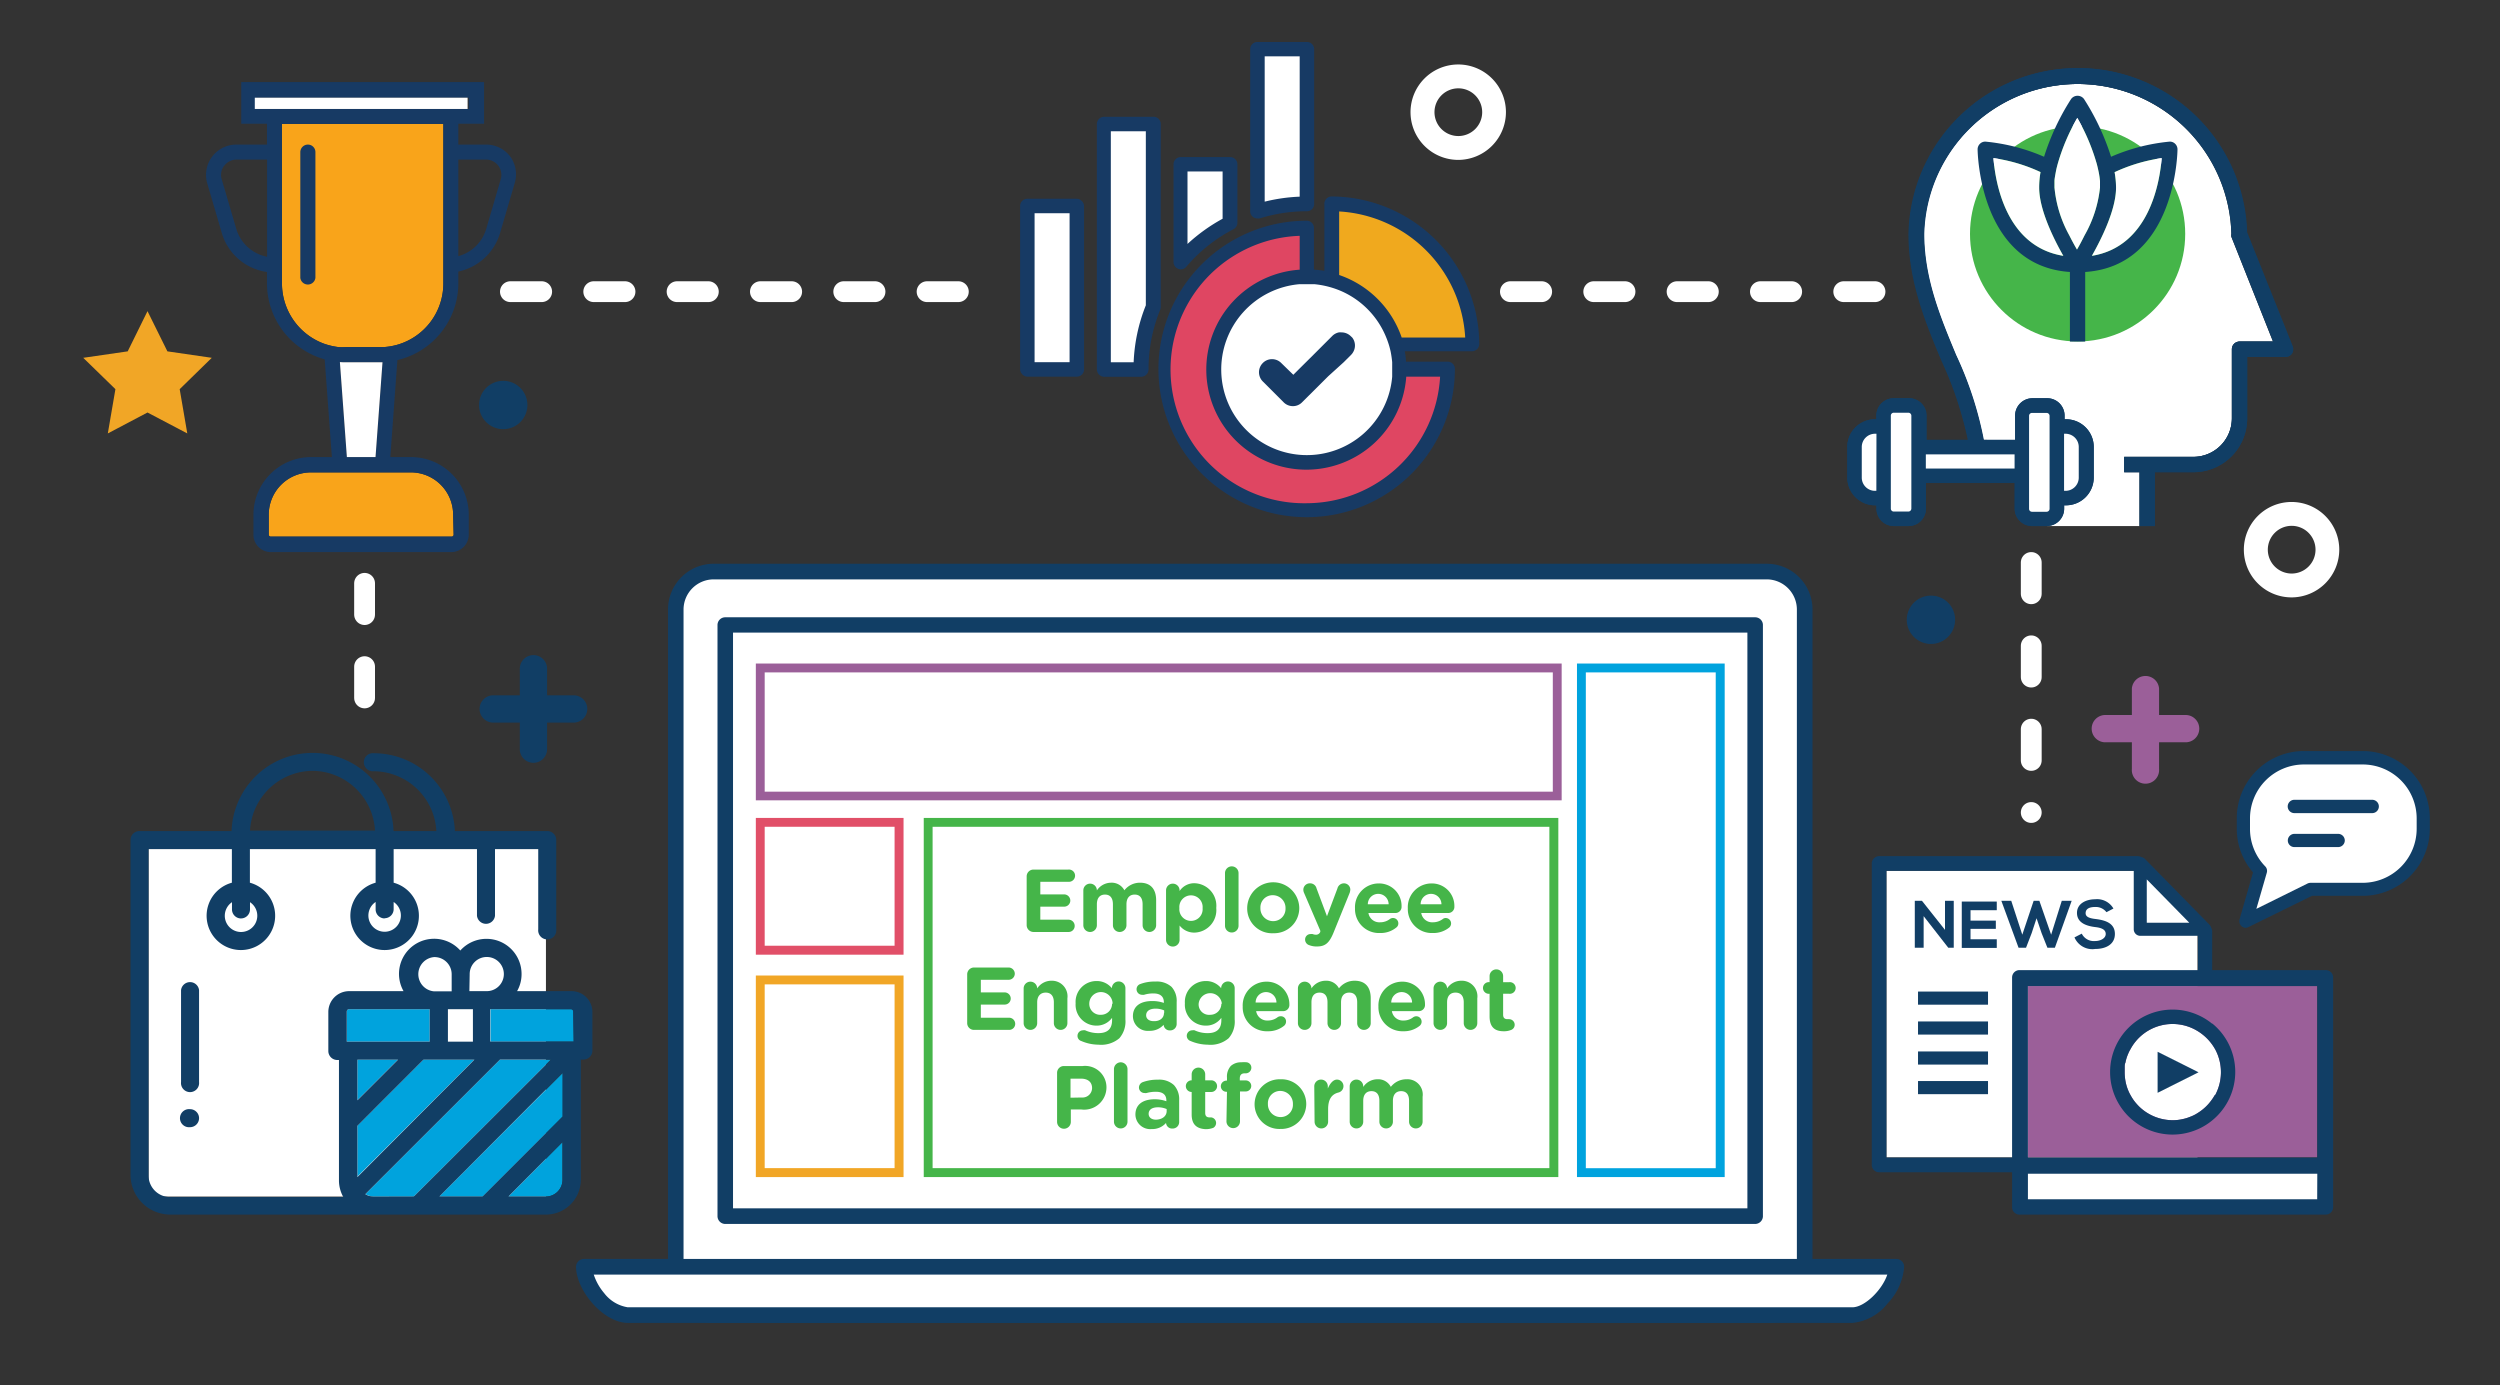<svg id="Layer_1" data-name="Layer 1" xmlns="http://www.w3.org/2000/svg" viewBox="0 0 240 133"><rect x="0" y="0" width="240" height="133" fill="#333333" stroke="none"/><defs><style>.cls-1{fill:#f1a626;}.cls-2{fill:#fff;}.cls-3{fill:#113e65;}.cls-4{fill:#45b549;}.cls-5{fill:#9b5f99;}.cls-6{fill:#00a3de;}.cls-7{fill:#e14f68;}.cls-8{fill:#00a3dd;}.cls-9{fill:#173a64;}.cls-10{fill:#df4662;}.cls-11{fill:#f0a91e;}.cls-12,.cls-14{fill:none;}.cls-13{fill:#f9a41a;}.cls-14{stroke:#fff;stroke-linecap:round;stroke-linejoin:round;stroke-width:2px;stroke-dasharray:3 5;}</style></defs><polygon class="cls-1" points="14.16 29.87 16.07 33.73 20.33 34.35 17.25 37.36 17.98 41.61 14.16 39.6 10.35 41.61 11.08 37.36 7.99 34.35 12.26 33.73 14.16 29.87"/><path class="cls-2" d="M140,15.35a4.58,4.58,0,1,1,4.57-4.58A4.59,4.59,0,0,1,140,15.35m0-6.87a2.29,2.29,0,1,0,2.29,2.29A2.29,2.29,0,0,0,140,8.48"/><path class="cls-2" d="M220,57.35a4.58,4.58,0,1,1,4.57-4.58A4.59,4.59,0,0,1,220,57.35m0-6.87a2.29,2.29,0,1,0,2.29,2.29A2.29,2.29,0,0,0,220,50.48"/><path class="cls-3" d="M50.63,38.87a2.32,2.32,0,1,1-2.32-2.31,2.32,2.32,0,0,1,2.32,2.31"/><path class="cls-3" d="M187.69,59.49a2.32,2.32,0,1,1-2.31-2.31,2.31,2.31,0,0,1,2.31,2.31"/><rect class="cls-2" x="64.88" y="54.87" width="108.37" height="71.38" rx="2.53"/><path class="cls-3" d="M169.61,127H68.51a4.39,4.39,0,0,1-4.38-4.38V58.51a4.39,4.39,0,0,1,4.38-4.39h101.1A4.39,4.39,0,0,1,174,58.51v64.11A4.39,4.39,0,0,1,169.61,127ZM68.51,55.62a2.9,2.9,0,0,0-2.89,2.89v64.11a2.89,2.89,0,0,0,2.89,2.88h101.1a2.89,2.89,0,0,0,2.89-2.88V58.51a2.9,2.9,0,0,0-2.89-2.89Z"/><rect class="cls-2" x="69.63" y="59.98" width="98.87" height="56.77"/><path class="cls-3" d="M168.5,117.5H69.63a.75.75,0,0,1-.75-.75V60a.74.74,0,0,1,.75-.74H168.5a.74.74,0,0,1,.74.74v56.77A.75.75,0,0,1,168.5,117.5ZM70.37,116h97.38V60.73H70.37Z"/><path class="cls-2" d="M182.06,121.61c0,1.89-2.35,4.64-4.24,4.64H60.3c-1.89,0-4.24-2.75-4.24-4.64Z"/><path class="cls-3" d="M177.82,127H60.3c-2.41,0-5-3.16-5-5.39a.76.76,0,0,1,.75-.75h126a.75.75,0,0,1,.75.75,5.75,5.75,0,0,1-1.6,3.53A4.88,4.88,0,0,1,177.82,127ZM57,122.36A5.31,5.31,0,0,0,58,124.14a3.54,3.54,0,0,0,2.27,1.36H177.82c1.2,0,2.88-1.68,3.36-3.14Z"/><path class="cls-4" d="M149.6,113H88.68V78.52H149.6Zm-60.07-.86h59.21V79.37H89.53Z"/><path class="cls-5" d="M149.92,76.83H72.56V63.7h77.36ZM73.41,76h75.66V64.55H73.41Z"/><path class="cls-6" d="M165.57,113H151.39V63.7h14.18Zm-13.33-.85h12.47V64.55H152.24Z"/><path class="cls-7" d="M86.74,91.65H72.56V78.52H86.74Zm-13.33-.86H85.88V79.37H73.41Z"/><path class="cls-1" d="M86.74,113H72.56V93.65H86.74Zm-13.33-.86H85.88V94.5H73.41Z"/><path class="cls-4" d="M98.56,88.81V84.14a.65.65,0,0,1,.66-.66h3.32a.59.59,0,1,1,0,1.17H99.87v1.21h2.29a.6.6,0,0,1,.59.59.59.59,0,0,1-.59.59H99.87v1.25h2.71a.59.59,0,0,1,.59.59.58.58,0,0,1-.59.59H99.22A.66.66,0,0,1,98.56,88.81Z"/><path class="cls-4" d="M104,85.48a.65.65,0,0,1,1.3,0v0a1.65,1.65,0,0,1,1.35-.74,1.37,1.37,0,0,1,1.29.73,1.89,1.89,0,0,1,1.5-.73c1,0,1.55.59,1.55,1.69v2.39a.65.65,0,0,1-1.3,0v-2c0-.62-.27-.94-.76-.94s-.79.32-.79.94v2a.65.65,0,0,1-1.3,0v-2c0-.62-.27-.94-.76-.94s-.78.32-.78.94v2a.65.65,0,0,1-1.3,0Z"/><path class="cls-4" d="M111.94,85.48a.65.65,0,0,1,1.3,0v.06a1.68,1.68,0,0,1,1.43-.75,2.16,2.16,0,0,1,2.09,2.37v0a2.16,2.16,0,0,1-2.09,2.37,1.78,1.78,0,0,1-1.43-.68v1.37a.65.65,0,0,1-1.3,0Zm3.51,1.7v0a1.12,1.12,0,1,0-2.23,0v0a1.12,1.12,0,1,0,2.23,0Z"/><path class="cls-4" d="M117.6,83.82a.65.65,0,1,1,1.3,0v5.05a.65.65,0,0,1-1.3,0Z"/><path class="cls-4" d="M119.73,87.2v0a2.48,2.48,0,0,1,5,0v0a2.41,2.41,0,0,1-2.49,2.39A2.38,2.38,0,0,1,119.73,87.2Zm3.68,0v0a1.22,1.22,0,0,0-1.21-1.26A1.17,1.17,0,0,0,121,87.16v0a1.22,1.22,0,0,0,1.21,1.27A1.18,1.18,0,0,0,123.41,87.2Z"/><path class="cls-4" d="M125.7,90.74a.56.56,0,0,1-.41-.54.52.52,0,0,1,.51-.53,1.06,1.06,0,0,1,.22,0,.74.74,0,0,0,.27.06.43.43,0,0,0,.46-.28l0-.1-1.56-3.63a.78.78,0,0,1-.07-.3.62.62,0,0,1,.64-.62.63.63,0,0,1,.63.49l1,2.67,1-2.66a.65.65,0,0,1,.62-.5.61.61,0,0,1,.62.6,1.22,1.22,0,0,1-.06.31L128,89.58c-.39.93-.77,1.28-1.55,1.28A1.88,1.88,0,0,1,125.7,90.74Z"/><path class="cls-4" d="M132.47,89.57a2.3,2.3,0,0,1-2.39-2.37v0a2.28,2.28,0,0,1,2.27-2.39,2.16,2.16,0,0,1,2.2,2.21.59.59,0,0,1-.61.63h-2.57a1.06,1.06,0,0,0,1.12.89,1.51,1.51,0,0,0,.92-.3.5.5,0,0,1,.32-.11.51.51,0,0,1,.51.52.48.48,0,0,1-.18.38A2.38,2.38,0,0,1,132.47,89.57Zm.84-2.76a1,1,0,0,0-1-1,1,1,0,0,0-1,1Z"/><path class="cls-4" d="M137.54,89.57a2.3,2.3,0,0,1-2.39-2.37v0a2.28,2.28,0,0,1,2.27-2.39,2.16,2.16,0,0,1,2.2,2.21.59.59,0,0,1-.6.63h-2.58a1.06,1.06,0,0,0,1.12.89,1.57,1.57,0,0,0,.93-.3.45.45,0,0,1,.31-.11.52.52,0,0,1,.34.9A2.42,2.42,0,0,1,137.54,89.57Zm.84-2.76a1,1,0,0,0-1-1,1,1,0,0,0-1,1Z"/><path class="cls-4" d="M92.85,98.21V93.54a.66.66,0,0,1,.66-.66h3.32a.6.6,0,0,1,.59.59.59.59,0,0,1-.59.59H94.16v1.21h2.28a.59.59,0,0,1,.59.59.58.58,0,0,1-.59.58H94.16V97.7h2.71a.59.59,0,0,1,.59.59.58.58,0,0,1-.59.58H93.51A.65.65,0,0,1,92.85,98.21Z"/><path class="cls-4" d="M98.27,94.89a.65.65,0,0,1,1.3,0v0a1.63,1.63,0,0,1,1.35-.74,1.5,1.5,0,0,1,1.55,1.7v2.37a.65.65,0,1,1-1.3,0v-2c0-.61-.29-.93-.78-.93s-.82.32-.82.93v2a.65.65,0,0,1-1.3,0Z"/><path class="cls-4" d="M103.81,99.94a.51.51,0,0,1-.37-.5.53.53,0,0,1,.53-.53.46.46,0,0,1,.21,0,3,3,0,0,0,1.27.27c.89,0,1.31-.42,1.31-1.25v-.22a1.82,1.82,0,0,1-1.5.75,2,2,0,0,1-2-2.14v0a2,2,0,0,1,2-2.14,1.84,1.84,0,0,1,1.48.69h0a.65.65,0,0,1,1.3,0v3a2.46,2.46,0,0,1-.58,1.8,2.69,2.69,0,0,1-2,.62A4.25,4.25,0,0,1,103.81,99.94Zm3-3.58v0a1.12,1.12,0,0,0-2.24,0v0a1.05,1.05,0,0,0,1.12,1.06A1.06,1.06,0,0,0,106.76,96.36Z"/><path class="cls-4" d="M108.76,97.56v0c0-1,.76-1.46,1.85-1.46a3.33,3.33,0,0,1,1.12.18v-.07c0-.54-.34-.84-1-.84a2.9,2.9,0,0,0-.9.13.62.62,0,0,1-.18,0,.53.53,0,0,1-.54-.53.52.52,0,0,1,.35-.5,3.84,3.84,0,0,1,1.46-.24,2.11,2.11,0,0,1,1.55.51,2,2,0,0,1,.49,1.46V98.3a.62.62,0,0,1-.63.62.58.58,0,0,1-.62-.54h0a1.78,1.78,0,0,1-1.39.58A1.42,1.42,0,0,1,108.76,97.56Zm3-.3V97a2,2,0,0,0-.83-.17c-.55,0-.9.23-.9.64h0c0,.35.3.56.71.56C111.33,98.06,111.74,97.73,111.74,97.26Z"/><path class="cls-4" d="M114.3,99.94a.53.53,0,0,1-.37-.5.53.53,0,0,1,.53-.53.48.48,0,0,1,.22,0,2.92,2.92,0,0,0,1.26.27c.89,0,1.31-.42,1.31-1.25v-.22a1.79,1.79,0,0,1-1.5.75,2,2,0,0,1-2-2.14v0a2,2,0,0,1,2-2.14,1.84,1.84,0,0,1,1.48.69h0a.65.65,0,0,1,1.3,0v3a2.42,2.42,0,0,1-.58,1.8,2.67,2.67,0,0,1-2,.62A4.3,4.3,0,0,1,114.3,99.94Zm3-3.58v0a1.12,1.12,0,0,0-2.23,0v0a1,1,0,0,0,1.11,1.06A1.06,1.06,0,0,0,117.25,96.36Z"/><path class="cls-4" d="M121.7,99a2.3,2.3,0,0,1-2.4-2.37v0a2.28,2.28,0,0,1,2.27-2.39,2.17,2.17,0,0,1,2.21,2.21.59.59,0,0,1-.61.62h-2.58a1.07,1.07,0,0,0,1.12.9,1.51,1.51,0,0,0,.93-.31.52.52,0,0,1,.31-.1.49.49,0,0,1,.51.51.53.53,0,0,1-.17.39A2.4,2.4,0,0,1,121.7,99Zm.84-2.76a1,1,0,0,0-1-1,1,1,0,0,0-1,1Z"/><path class="cls-4" d="M124.6,94.89a.65.65,0,1,1,1.3,0v0a1.63,1.63,0,0,1,1.35-.74,1.37,1.37,0,0,1,1.29.73,1.89,1.89,0,0,1,1.5-.73c1,0,1.55.58,1.55,1.69v2.38a.65.65,0,1,1-1.3,0v-2c0-.61-.27-.93-.76-.93s-.79.32-.79.93v2a.65.65,0,0,1-1.3,0v-2c0-.61-.27-.93-.76-.93s-.78.32-.78.93v2a.65.65,0,0,1-1.3,0Z"/><path class="cls-4" d="M134.72,99a2.3,2.3,0,0,1-2.39-2.37v0a2.28,2.28,0,0,1,2.26-2.39,2.17,2.17,0,0,1,2.21,2.21.59.59,0,0,1-.61.62h-2.57a1.07,1.07,0,0,0,1.12.9,1.46,1.46,0,0,0,.92-.31.55.55,0,0,1,.32-.1.52.52,0,0,1,.33.9A2.38,2.38,0,0,1,134.72,99Zm.84-2.76a1,1,0,0,0-1-1,1,1,0,0,0-1,1Z"/><path class="cls-4" d="M137.62,94.89a.65.65,0,0,1,1.3,0v0a1.62,1.62,0,0,1,1.34-.74,1.5,1.5,0,0,1,1.56,1.7v2.37a.65.65,0,1,1-1.3,0v-2c0-.61-.29-.93-.79-.93s-.81.32-.81.93v2a.65.65,0,1,1-1.3,0Z"/><path class="cls-4" d="M143,97.57V95.4h0a.56.56,0,1,1,0-1.11h0v-.58a.65.65,0,1,1,1.3,0v.58h.57a.56.56,0,1,1,0,1.11h-.57v2c0,.3.13.44.42.44h.15a.54.54,0,0,1,.54.54.53.53,0,0,1-.33.49,1.8,1.8,0,0,1-.74.13C143.53,99,143,98.63,143,97.57Z"/><path class="cls-4" d="M101.48,103a.65.65,0,0,1,.66-.66h1.79a2.05,2.05,0,0,1,2.29,2.07v0a2.14,2.14,0,0,1-2.42,2.1h-1v1.19a.66.66,0,0,1-1.32,0Zm2.36,2.36a.92.92,0,0,0,1-.9v0c0-.59-.41-.91-1.07-.91h-1v1.83Z"/><path class="cls-4" d="M106.94,102.63a.66.66,0,0,1,.65-.65.66.66,0,0,1,.65.65v5.05a.65.65,0,0,1-1.3,0Z"/><path class="cls-4" d="M109,107h0c0-1,.76-1.47,1.85-1.47a3.27,3.27,0,0,1,1.12.19v-.08c0-.53-.33-.83-1-.83a3.27,3.27,0,0,0-.9.12.5.5,0,0,1-.19,0,.53.53,0,0,1-.54-.53.56.56,0,0,1,.35-.51,4.11,4.11,0,0,1,1.47-.24,2.07,2.07,0,0,1,1.54.52,2,2,0,0,1,.5,1.46v2.09a.62.62,0,0,1-.63.62.58.58,0,0,1-.63-.54h0a1.75,1.75,0,0,1-1.38.59A1.42,1.42,0,0,1,109,107Zm3-.3v-.23a2.08,2.08,0,0,0-.83-.17c-.56,0-.9.22-.9.63v0c0,.35.29.56.71.56C111.6,107.47,112,107.13,112,106.66Z"/><path class="cls-4" d="M114.4,107v-2.17h0a.56.56,0,0,1,0-1.12h0v-.57a.65.65,0,0,1,1.3,0v.57h.58a.56.56,0,0,1,0,1.12h-.58v2c0,.3.13.44.42.44h.16a.54.54,0,0,1,.2,1,2,2,0,0,1-.74.13C114.94,108.36,114.4,108,114.4,107Z"/><path class="cls-4" d="M117.79,104.81h-.05a.53.53,0,0,1-.54-.53.54.54,0,0,1,.54-.54h.05v-.29a1.52,1.52,0,0,1,.37-1.12,1.46,1.46,0,0,1,1-.35,2.86,2.86,0,0,1,.53,0,.52.52,0,0,1,.44.52.54.54,0,0,1-.53.54h-.11c-.3,0-.47.15-.47.5v.18h.57a.53.53,0,1,1,0,1.06h-.55v2.87a.65.65,0,0,1-1.3,0Z"/><path class="cls-4" d="M120.44,106h0a2.41,2.41,0,0,1,2.49-2.39A2.38,2.38,0,0,1,125.4,106v0a2.41,2.41,0,0,1-2.49,2.38A2.38,2.38,0,0,1,120.44,106Zm3.68,0h0a1.22,1.22,0,0,0-1.21-1.27,1.18,1.18,0,0,0-1.19,1.25v0a1.22,1.22,0,0,0,1.21,1.26A1.18,1.18,0,0,0,124.12,106Z"/><path class="cls-4" d="M126.17,104.29a.65.65,0,0,1,1.3,0v.21c.19-.45.5-.86.88-.86a.63.63,0,0,1,.15,1.24c-.66.16-1,.66-1,1.59v1.21a.65.65,0,0,1-1.3,0Z"/><path class="cls-4" d="M129.57,104.29a.65.65,0,0,1,1.3,0v.06a1.64,1.64,0,0,1,1.35-.74,1.37,1.37,0,0,1,1.3.73,1.89,1.89,0,0,1,1.5-.73,1.47,1.47,0,0,1,1.55,1.68v2.39a.65.65,0,1,1-1.3,0v-2c0-.61-.27-.93-.76-.93s-.79.32-.79.93v2a.65.65,0,0,1-1.3,0v-2c0-.61-.27-.93-.76-.93s-.79.32-.79.93v2a.65.65,0,0,1-1.3,0Z"/><path class="cls-5" d="M209.82,68.64h-2.55V66.09a1.31,1.31,0,0,0-2.61,0v2.55h-2.55a1.31,1.31,0,0,0,0,2.62h2.55v2.55a1.31,1.31,0,1,0,2.61,0V71.26h2.55a1.31,1.31,0,0,0,0-2.62Z"/><path class="cls-3" d="M55.07,66.75H52.52V64.2a1.31,1.31,0,0,0-2.62,0v2.55H47.35a1.31,1.31,0,1,0,0,2.62H49.9v2.55a1.31,1.31,0,0,0,2.62,0V69.37h2.55a1.31,1.31,0,0,0,0-2.62Z"/><path class="cls-3" d="M215.85,89l6.1-3h4.86a6.45,6.45,0,0,0,6.45-6.45v-1a6.45,6.45,0,0,0-6.45-6.45h-5.63a6.45,6.45,0,0,0-6.45,6.45v1a6.4,6.4,0,0,0,1.56,4.2L215,88.25a.64.64,0,0,0,.2.67.61.61,0,0,0,.41.15A.72.72,0,0,0,215.85,89Z"/><path class="cls-2" d="M226.81,73.39A5.18,5.18,0,0,1,232,78.57v1a5.19,5.19,0,0,1-5.18,5.18h-5a.71.71,0,0,0-.28.06l-4.93,2.44,1-3.46a.62.62,0,0,0-.15-.62,5.15,5.15,0,0,1-1.46-3.6v-1a5.18,5.18,0,0,1,5.18-5.18Z"/><path class="cls-3" d="M227.73,78.06h-7.47a.64.64,0,0,1,0-1.28h7.47a.64.64,0,0,1,0,1.28Z"/><path class="cls-3" d="M224.46,81.32h-4.2a.63.63,0,0,1-.63-.63.64.64,0,0,1,.63-.64h4.2a.64.64,0,0,1,.64.64A.64.64,0,0,1,224.46,81.32Z"/><rect class="cls-2" x="193.94" y="112.07" width="29.34" height="3.79"/><polyline class="cls-2" points="205.37 83.6 210.96 89.26 210.96 111.11 181.1 111.11 181.1 83.6 204.85 83.6"/><polygon class="cls-5" points="222.46 111.11 212.37 111.11 210.96 111.11 194.69 111.11 194.69 94.66 210.96 94.66 212.37 94.66 222.46 94.66 222.46 94.66 222.46 111.11 222.46 111.11"/><path class="cls-2" d="M212.62,105.13c-.08.13-.16.27-.25.39a4.62,4.62,0,0,1-1.41,1.34,3.52,3.52,0,0,1-.7.35,3.93,3.93,0,0,1-.76.23,4.08,4.08,0,0,1-.93.1,4.64,4.64,0,0,1-3.21-1.31c-.12-.12-.23-.24-.34-.37a4.44,4.44,0,0,1-.49-.73,3.73,3.73,0,0,1-.2-.4,4.39,4.39,0,0,1-.27-.87,4.7,4.7,0,0,1-.09-.92c0-.16,0-.32,0-.47s0-.31.07-.46a4.1,4.1,0,0,1,.27-.86,3,3,0,0,1,.2-.4A4.59,4.59,0,0,1,211,99a4.75,4.75,0,0,1,1.41,1.34c.09.13.17.26.25.4a4.64,4.64,0,0,1,0,4.38Z"/><rect class="cls-3" x="184.13" y="95.19" width="6.72" height="1.26"/><rect class="cls-3" x="184.13" y="98.06" width="6.72" height="1.26"/><rect class="cls-3" x="184.13" y="100.94" width="6.72" height="1.26"/><rect class="cls-3" x="184.13" y="103.78" width="6.72" height="1.26"/><polygon class="cls-3" points="184.67 87.95 187.04 90.99 187.04 90.98 187.56 90.98 187.56 86.48 186.72 86.48 186.72 89.27 184.51 86.48 183.82 86.48 183.82 90.98 184.67 90.98 184.67 87.95"/><path class="cls-3" d="M188.33,91h3.36v-.83h-2.52v-1h2.43v-.79h-2.43v-1h2.52v-.83h-3.36Z"/><polygon class="cls-3" points="194.5 90.98 195.04 89.58 195.51 88.15 195.99 89.57 196.55 90.98 197.27 90.98 198.88 86.48 197.93 86.48 196.91 89.73 195.78 86.48 195.23 86.48 194.14 89.73 193.08 86.48 192.13 86.48 193.78 90.98 194.5 90.98"/><path class="cls-3" d="M201.12,90.34a1.29,1.29,0,0,1-1.27-.71l-.7.36a1.87,1.87,0,0,0,2,1.11c1,0,1.88-.43,1.88-1.44s-.87-1.31-1.81-1.43c-.54-.06-1-.17-1-.56s.3-.6.93-.6a1.29,1.29,0,0,1,1.07.5l.67-.35a1.81,1.81,0,0,0-1.76-.89c-.83,0-1.74.39-1.74,1.31s.84,1.25,1.76,1.36c.6.07,1,.24,1,.66S201.65,90.34,201.12,90.34Z"/><path class="cls-3" d="M223.27,93.13h-10.9V89.42a.7.7,0,0,0-.11-.38.65.65,0,0,0-.15-.27l-6.2-6.32a.61.61,0,0,0-.34-.17.74.74,0,0,0-.33-.09H180.4a.71.71,0,0,0-.71.71v28.93a.71.71,0,0,0,.71.71h12.76v3.35a.71.71,0,0,0,.71.71h29.4a.71.71,0,0,0,.71-.71v-22A.71.71,0,0,0,223.27,93.13Zm-17.18-8.71,4.08,4.16h-4.08Zm-25,26.71V83.6h23.75v5.61a.63.63,0,0,0,.62.63H211v3.29H193.87a.71.71,0,0,0-.71.71v17.29Zm41.36,4H194.68v-2.45h27.78Zm0-4H194.68V94.66h27.78v16.45Z"/><path class="cls-3" d="M212.37,98.28a5.79,5.79,0,0,0-1.41-.86,6,6,0,0,0-2.39-.5,6,6,0,0,0,0,12,6,6,0,0,0,2.39-.5,5.79,5.79,0,0,0,1.41-.86,6,6,0,0,0,0-9.31Zm.25,6.85c-.08.13-.16.27-.25.39a4.62,4.62,0,0,1-1.41,1.34,3.52,3.52,0,0,1-.7.35,3.93,3.93,0,0,1-.76.23,4.08,4.08,0,0,1-.93.1,4.64,4.64,0,0,1-3.21-1.31c-.12-.12-.23-.24-.34-.37a4.44,4.44,0,0,1-.49-.73,3.73,3.73,0,0,1-.2-.4,4.39,4.39,0,0,1-.27-.87,4.7,4.7,0,0,1-.09-.92c0-.16,0-.32,0-.47s0-.31.07-.46a4.1,4.1,0,0,1,.27-.86,3,3,0,0,1,.2-.4A4.59,4.59,0,0,1,211,99a4.75,4.75,0,0,1,1.41,1.34c.09.13.17.26.25.4a4.64,4.64,0,0,1,0,4.38Z"/><polygon class="cls-3" points="207.13 100.97 207.13 104.91 210.96 102.99 211.06 102.94 210.96 102.89 207.13 100.97"/><rect class="cls-2" x="14.26" y="81.51" width="38.15" height="33.36"/><path class="cls-8" d="M33.29,100V97.11a.23.23,0,0,1,.23-.23h7.73V100h-8Z"/><polygon class="cls-8" points="38.21 101.72 34.31 105.62 34.31 101.72 38.21 101.72"/><polygon class="cls-8" points="34.31 108.07 40.65 101.72 42.12 101.72 45.54 101.72 34.31 112.95 34.31 108.07"/><path class="cls-8" d="M36.32,114.87h-.4a1.59,1.59,0,0,1-.84-.24L48,101.72h4.89L39.72,114.87Z"/><path class="cls-8" d="M54,113.26a1.61,1.61,0,0,1-1.61,1.61H48.8L54,109.64Z"/><polygon class="cls-8" points="54.03 107.19 46.35 114.87 42.16 114.87 54.03 103 54.03 107.19"/><path class="cls-8" d="M55.09,100h-8V96.88h7.73a.23.23,0,0,1,.23.23Z"/><path class="cls-3" d="M19.11,95.06a.87.87,0,0,0-1.73,0v8.82a.87.87,0,1,0,1.73,0Z"/><path class="cls-3" d="M18.24,106.48a.87.87,0,1,0,0,1.73.87.87,0,0,0,.87-.87.85.85,0,0,0-.26-.61A.86.86,0,0,0,18.24,106.48Z"/><path class="cls-3" d="M54.86,95.15H49.64a3.29,3.29,0,0,0,.43-1.64,3.37,3.37,0,0,0-5.88-2.26,3.37,3.37,0,0,0-5.45,3.9H33.52a2,2,0,0,0-2,2v3.75a.86.86,0,0,0,.87.86h.15v6h0v5.55a3.27,3.27,0,0,0,.42,1.61H16.34a2.08,2.08,0,0,1-2.08-2.08V81.51h8v3.23a3.29,3.29,0,1,0,1.73,0V81.51H36.06v3.23a3.29,3.29,0,1,0,1.73,0V81.51h8v6.4a.87.87,0,0,0,1.73,0v-6.4h4.15v7.71a.87.87,0,1,0,1.73,0V80.64a.86.86,0,0,0-.87-.86H43.67a7.8,7.8,0,0,0-7.78-7.47.87.87,0,1,0,0,1.73,6.06,6.06,0,0,1,6,5.74H37.78a7.78,7.78,0,0,0-15.55,0H13.4a.86.86,0,0,0-.87.86v32.15a3.82,3.82,0,0,0,3.81,3.81H52.42a3.35,3.35,0,0,0,3.34-3.34V101.72H56a.86.86,0,0,0,.87-.86V97.11A2,2,0,0,0,54.86,95.15Zm-17.93-7a.87.87,0,0,0,.86-.87v-.69a1.56,1.56,0,1,1-1.73,0v.69A.87.87,0,0,0,36.93,88.17ZM30,74a6.06,6.06,0,0,1,6,5.74H24A6.07,6.07,0,0,1,30,74ZM23.09,88.17A.87.87,0,0,0,24,87.3v-.69a1.56,1.56,0,1,1-2.42,1.3,1.58,1.58,0,0,1,.69-1.3v.69A.87.87,0,0,0,23.09,88.17Zm22,5.34a1.64,1.64,0,1,1,1.64,1.64H45.06Zm-.87,3.37H45.4V100H43V96.88Zm-2.51-5a1.65,1.65,0,0,1,1.65,1.65v1.64H41.68a1.65,1.65,0,0,1,0-3.29ZM33.29,100V97.11a.23.23,0,0,1,.23-.23h7.73V100h-8Zm4.92,1.73-3.9,3.9v-3.9Zm-3.9,6.35,6.34-6.35h4.89L34.31,113Zm2,6.8h-.4a1.59,1.59,0,0,1-.84-.24L48,101.72h4.89L39.72,114.87ZM54,113.26a1.61,1.61,0,0,1-1.61,1.61H48.8L54,109.64Zm0-6.07-7.68,7.68H42.17L54,103Zm1.06-7.2h-8V96.88h7.73a.23.23,0,0,1,.23.23Z"/><rect class="cls-9" x="97.93" y="19.08" width="6.14" height="17.08" rx="0.69"/><rect class="cls-2" x="99.32" y="20.47" width="3.36" height="14.3"/><path class="cls-9" d="M111.43,29.44V11.91a.69.69,0,0,0-.69-.7H106a.7.7,0,0,0-.7.7V35.47a.71.71,0,0,0,.7.7h3.56a.71.71,0,0,0,.7-.7,15.12,15.12,0,0,1,1.13-5.76A.86.86,0,0,0,111.43,29.44Z"/><path class="cls-2" d="M110,29.31a16.48,16.48,0,0,0-1.17,5.47h-2.19V12.6H110Z"/><path class="cls-9" d="M113.11,25.81a.66.66,0,0,0,.77-.2A15.07,15.07,0,0,1,118.42,22a.7.7,0,0,0,.37-.62V15.77a.69.69,0,0,0-.69-.69h-4.75a.69.69,0,0,0-.69.69v9.39A.69.69,0,0,0,113.11,25.81Z"/><path class="cls-2" d="M114,16.46h3.37V21A16.69,16.69,0,0,0,114,23.42Z"/><path class="cls-9" d="M120.3,20.84a.69.69,0,0,0,.41.13.76.76,0,0,0,.21,0,15.15,15.15,0,0,1,4.54-.69.69.69,0,0,0,.7-.69V4.72a.69.69,0,0,0-.7-.69h-4.75a.69.69,0,0,0-.69.69V20.28A.69.69,0,0,0,120.3,20.84Z"/><path class="cls-2" d="M121.41,5.41h3.36V18.88a16.5,16.5,0,0,0-3.36.48Z"/><path class="cls-9" d="M127.84,18.86a.7.7,0,0,0-.7.7V26c-.32-.05-.65-.09-1-.12v-4a.69.69,0,0,0-.7-.69,14.23,14.23,0,1,0,14.23,14.23.69.69,0,0,0-.69-.7h-4a8,8,0,0,0-.12-1h6.45a.7.7,0,0,0,.7-.7A14.25,14.25,0,0,0,127.84,18.86Z"/><path class="cls-2" d="M133.65,34.77c0,.23,0,.47,0,.7s0,.46,0,.69a8.22,8.22,0,1,1-8.88-8.88q.35,0,.69,0c.24,0,.47,0,.7,0a8.64,8.64,0,0,1,2.37.57,8.2,8.2,0,0,1,4.55,4.55,8,8,0,0,1,.43,1.39C133.57,34.11,133.62,34.44,133.65,34.77Z"/><path class="cls-9" d="M125.46,48.31a12.84,12.84,0,0,1-.69-25.67v3.25A9.61,9.61,0,1,0,135,36.16h3.25A12.87,12.87,0,0,1,125.46,48.31Z"/><path class="cls-9" d="M134.56,32.4a9.64,9.64,0,0,0-6-6v-6.1A12.86,12.86,0,0,1,140.66,32.4Z"/><path class="cls-9" d="M129.68,32.28a1.26,1.26,0,0,0-.89-.37,1.15,1.15,0,0,0-.26,0,1.26,1.26,0,0,0-.63.34l-.76.76-1,1-1.39,1.38-.59.59L123,34.85a1.24,1.24,0,0,0-.89-.37,1.22,1.22,0,0,0-.88.37,1.25,1.25,0,0,0,0,1.77l2,2a1.24,1.24,0,0,0,.89.37,1.22,1.22,0,0,0,.88-.37l2.51-2.5L129,34.77l.72-.72a1.15,1.15,0,0,0,.19-.26,1.24,1.24,0,0,0-.1-1.39Z"/><path class="cls-10" d="M125.46,48.31a12.84,12.84,0,0,1-.69-25.67v3.25A9.61,9.61,0,1,0,135,36.16h3.25A12.87,12.87,0,0,1,125.46,48.31Z"/><path class="cls-11" d="M134.56,32.4a9.64,9.64,0,0,0-6-6v-6.1A12.86,12.86,0,0,1,140.66,32.4Z"/><path class="cls-2" d="M190.4,42.23a34.66,34.66,0,0,0-2.66-8.15c-1.5-3.61-3.06-7.34-3.06-11.63a14.77,14.77,0,0,1,29.53,0,.87.87,0,0,0,0,.28l4,10.06H215a.74.74,0,0,0-.74.73v6.65a3.7,3.7,0,0,1-3.69,3.69h-6.65v1.47h1.48V50.5h-8.87V42.35Z"/><circle class="cls-4" cx="199.45" cy="22.45" r="10.33"/><path class="cls-12" d="M183.21,39.62H181.8a.28.28,0,0,0-.28.28v8.93a.28.28,0,0,0,.28.28h1.41a.29.29,0,0,0,.28-.28V45.68h0V42.92h0v-3A.29.29,0,0,0,183.21,39.62Z"/><path class="cls-12" d="M195.07,49.11h1.41a.29.29,0,0,0,.28-.28V39.9a.29.29,0,0,0-.28-.28h-1.41a.28.28,0,0,0-.28.28v3h0v2.76h0v3.15A.28.28,0,0,0,195.07,49.11Z"/><path class="cls-12" d="M184.88,45h4.23V44.6c0-.33,0-.66,0-1h-4.19Z"/><path class="cls-12" d="M178.72,42.91v2.94A1.27,1.27,0,0,0,180,47.12h.14V41.64H180A1.27,1.27,0,0,0,178.72,42.91Z"/><path class="cls-12" d="M190.59,45h2.81V43.62h-2.85c0,.32,0,.65,0,1Z"/><path class="cls-12" d="M199.56,45.85V42.91a1.27,1.27,0,0,0-1.27-1.27h-.14v5.48h.14A1.27,1.27,0,0,0,199.56,45.85Z"/><path class="cls-12" d="M195.89,16.52a15.9,15.9,0,0,0-4.52-1.34c.18,2.3,1.18,8.49,6.71,9.38-.92-1.61-2.32-4.43-2.32-6.54A8.61,8.61,0,0,1,195.89,16.52Z"/><path class="cls-12" d="M207.52,15.18A16.06,16.06,0,0,0,203,16.53a8.44,8.44,0,0,1,.14,1.49c0,2.11-1.41,4.93-2.32,6.54C206.34,23.67,207.34,17.48,207.52,15.18Z"/><path class="cls-12" d="M199.45,24c.22-.38.47-.85.73-1.37A11.72,11.72,0,0,0,201.66,18c0-.2,0-.4,0-.61a8.09,8.09,0,0,0-.12-.84q-.07-.39-.18-.78a19.54,19.54,0,0,0-1.88-4.45,19.52,19.52,0,0,0-1.89,4.45q-.1.39-.18.78t-.12.84c0,.21,0,.41,0,.61a11.72,11.72,0,0,0,1.48,4.59C199,23.13,199.23,23.6,199.45,24Z"/><path class="cls-3" d="M200.18,32.79V26.11c8.75-.59,8.86-11.66,8.86-11.78a.75.75,0,0,0-.24-.54.71.71,0,0,0-.56-.19,18.43,18.43,0,0,0-5.58,1.45,23,23,0,0,0-2.6-5.55.77.77,0,0,0-1.23,0,23,23,0,0,0-2.6,5.55,18.43,18.43,0,0,0-5.58-1.45.71.71,0,0,0-.56.19.75.75,0,0,0-.24.54c0,.12.11,11.19,8.86,11.78v6.68ZM203,16.53a16.06,16.06,0,0,1,4.52-1.35c-.18,2.3-1.18,8.49-6.7,9.38.91-1.61,2.32-4.43,2.32-6.54A8.44,8.44,0,0,0,203,16.53Zm-11.63-1.35a15.9,15.9,0,0,1,4.52,1.34,8.61,8.61,0,0,0-.13,1.5c0,2.11,1.4,4.93,2.32,6.54C192.55,23.67,191.55,17.48,191.37,15.18ZM197.23,18c0-.2,0-.4,0-.61s.07-.56.12-.84.11-.52.18-.78a19.52,19.52,0,0,1,1.89-4.45,19.54,19.54,0,0,1,1.88,4.45q.1.39.18.78a8.09,8.09,0,0,1,.12.84c0,.21,0,.41,0,.61a11.72,11.72,0,0,1-1.48,4.59c-.26.52-.51,1-.73,1.37-.22-.38-.48-.85-.74-1.37A11.72,11.72,0,0,1,197.23,18Z"/><path class="cls-3" d="M220.06,33.25l-4.38-10.94a16.24,16.24,0,0,0-32.47.14c0,4.59,1.61,8.46,3.17,12.19a35.42,35.42,0,0,1,2.53,7.59h-4V39.9a1.67,1.67,0,0,0-1.67-1.67H181.8a1.67,1.67,0,0,0-1.67,1.67v.35H180a2.66,2.66,0,0,0-2.66,2.66v2.94A2.67,2.67,0,0,0,180,48.51h.14v.32a1.67,1.67,0,0,0,1.67,1.67h1.41a1.67,1.67,0,0,0,1.67-1.67V46.37h8.52v2.46a1.67,1.67,0,0,0,1.67,1.67h1.41a1.67,1.67,0,0,0,1.67-1.67v-.32h.14A2.67,2.67,0,0,0,201,45.85V42.91a2.66,2.66,0,0,0-2.66-2.66h-.14V39.9a1.67,1.67,0,0,0-1.67-1.67h-1.41a1.67,1.67,0,0,0-1.67,1.67v2.33h-3a34.66,34.66,0,0,0-2.66-8.15c-1.5-3.61-3.06-7.34-3.06-11.63a14.77,14.77,0,0,1,29.53,0,.87.87,0,0,0,0,.28l4,10.06H215a.74.74,0,0,0-.74.73v6.65a3.7,3.7,0,0,1-3.69,3.69h-6.65v1.47h1.48V50.5h1.48V45.33h3.69a5.16,5.16,0,0,0,5.16-5.16V34.26h3.69a.72.72,0,0,0,.61-.32A.74.74,0,0,0,220.06,33.25Z"/><path class="cls-3" d="M190.4,42.23a34.66,34.66,0,0,0-2.66-8.15c-1.5-3.61-3.06-7.34-3.06-11.63a14.77,14.77,0,0,1,29.53,0,.87.87,0,0,0,0,.28l4,10.06H215a.74.74,0,0,0-.74.73v6.65a3.7,3.7,0,0,1-3.69,3.69h-6.65v1.47h1.48V50.5h1.48V45.33h3.69a5.16,5.16,0,0,0,5.16-5.16V34.26h3.69a.72.72,0,0,0,.61-.32.74.74,0,0,0,.08-.69l-4.38-10.94a16.24,16.24,0,0,0-32.47.14c0,4.59,1.61,8.46,3.17,12.19a35.42,35.42,0,0,1,2.53,7.59h-4V39.9a1.67,1.67,0,0,0-1.67-1.67H181.8a1.67,1.67,0,0,0-1.67,1.67v.35H180a2.66,2.66,0,0,0-2.66,2.66v2.94A2.67,2.67,0,0,0,180,48.51h.14v.32a1.67,1.67,0,0,0,1.67,1.67h1.41a1.67,1.67,0,0,0,1.67-1.67V46.37h8.52v2.46a1.67,1.67,0,0,0,1.67,1.67h1.41a1.67,1.67,0,0,0,1.67-1.67v-.32h.14A2.67,2.67,0,0,0,201,45.85V42.91a2.66,2.66,0,0,0-2.66-2.66h-.14V39.9a1.67,1.67,0,0,0-1.67-1.67h-1.41a1.67,1.67,0,0,0-1.67,1.67v2.33h-3"/><path class="cls-2" d="M180.13,47.12H180a1.27,1.27,0,0,1-1.27-1.27V42.91A1.27,1.27,0,0,1,180,41.64h.14Z"/><path class="cls-2" d="M183.49,42.92h0v2.76h0v3.15a.29.29,0,0,1-.28.28H181.8a.28.28,0,0,1-.28-.28V39.9a.28.28,0,0,1,.28-.28h1.41a.29.29,0,0,1,.28.28Z"/><path class="cls-2" d="M198.15,41.64h.14a1.27,1.27,0,0,1,1.27,1.27v2.94a1.27,1.27,0,0,1-1.27,1.27h-.14Z"/><path class="cls-2" d="M194.79,45.68h0V42.92h0v-3a.28.28,0,0,1,.28-.28h1.41a.29.29,0,0,1,.28.28v8.93a.29.29,0,0,1-.28.28h-1.41a.28.28,0,0,1-.28-.28Z"/><polygon class="cls-2" points="190.55 43.62 193.4 43.62 193.4 44.98 190.59 44.98 189.11 44.98 184.88 44.98 184.88 43.62 189.07 43.62 190.55 43.62"/><path class="cls-2" d="M203,16.53a16.06,16.06,0,0,1,4.52-1.35c-.18,2.3-1.18,8.49-6.7,9.38.91-1.61,2.32-4.43,2.32-6.54A8.44,8.44,0,0,0,203,16.53Z"/><path class="cls-2" d="M191.37,15.18a15.9,15.9,0,0,1,4.52,1.34,8.61,8.61,0,0,0-.13,1.5c0,2.11,1.4,4.93,2.32,6.54C192.55,23.67,191.55,17.48,191.37,15.18Z"/><path class="cls-2" d="M197.23,18c0-.2,0-.4,0-.61s.07-.56.12-.84.11-.52.18-.78a19.52,19.52,0,0,1,1.89-4.45,19.54,19.54,0,0,1,1.88,4.45q.1.39.18.78a8.09,8.09,0,0,1,.12.84c0,.21,0,.41,0,.61a11.72,11.72,0,0,1-1.48,4.59c-.26.52-.51,1-.73,1.37-.22-.38-.48-.85-.74-1.37A11.72,11.72,0,0,1,197.23,18Z"/><path class="cls-13" d="M36.82,33.32l-.4,0H33.21a6.24,6.24,0,0,1-.72,0A6.67,6.67,0,0,1,31.12,33a6.16,6.16,0,0,1-4.05-5.76V11.9H42.56V27.21a6.11,6.11,0,0,1-4.33,5.86,6.41,6.41,0,0,1-1.37.25Z"/><path class="cls-13" d="M43.55,51.33a.19.19,0,0,1-.2.19H26a.19.19,0,0,1-.2-.19V49.41a4.06,4.06,0,0,1,4.06-4.06H39.5a4.06,4.06,0,0,1,4,4.06Z"/><path class="cls-9" d="M49,15.05a2.91,2.91,0,0,0-2.34-1.17H44v-2h2.47v-4H23.16v4h2.47v2H22.7a2.91,2.91,0,0,0-2.8,3.74l1.4,4.77a5.27,5.27,0,0,0,4.33,3.72v1.1a7.59,7.59,0,0,0,5.54,7.29l.69,9.38h-2a5.54,5.54,0,0,0-5.53,5.53v1.92A1.67,1.67,0,0,0,26,53H43.35A1.68,1.68,0,0,0,45,51.33V49.41a5.54,5.54,0,0,0-5.53-5.53h-2l.68-9.31A7.59,7.59,0,0,0,44,27.21V26.07a5.33,5.33,0,0,0,4-3.68l1.4-4.77A2.91,2.91,0,0,0,49,15.05Zm-27.47.86a1.49,1.49,0,0,1,1.18-.59h2.93v9.33A3.85,3.85,0,0,1,22.69,22l-1.4-4.77A1.44,1.44,0,0,1,21.52,15.91ZM33.21,34.78h3.51l-.67,9.1H33.3l-.67-9.12C32.84,34.78,33,34.78,33.21,34.78Zm3.61-1.46-.4,0H33.21a6.24,6.24,0,0,1-.72,0A6.67,6.67,0,0,1,31.12,33a6.16,6.16,0,0,1-4.05-5.76V11.9H42.56V27.21a6.11,6.11,0,0,1-4.33,5.86,6.41,6.41,0,0,1-1.37.25ZM45,9.38v1.08H24.6V9.38Zm-1,5.94h2.65a1.47,1.47,0,0,1,1.42,1.89L46.67,22A3.83,3.83,0,0,1,44,24.59Zm-.45,36a.19.19,0,0,1-.2.19H26a.19.19,0,0,1-.2-.19V49.41a4.06,4.06,0,0,1,4.06-4.06H39.5a4.06,4.06,0,0,1,4,4.06Z"/><path class="cls-9" d="M29.56,13.88a.73.73,0,0,0-.73.72V26.67a.73.73,0,0,0,1.45,0V14.6A.72.72,0,0,0,29.56,13.88Z"/><path class="cls-2" d="M33.21,34.78h3.51l-.67,9.1H33.3l-.67-9.12C32.84,34.78,33,34.78,33.21,34.78Z"/><rect class="cls-2" x="24.46" y="9.38" width="20.43" height="1.08"/><line class="cls-14" x1="49" y1="28" x2="94" y2="28"/><line class="cls-14" x1="145" y1="28" x2="182" y2="28"/><line class="cls-14" x1="195" y1="54" x2="195" y2="78"/><line class="cls-14" x1="35" y1="56" x2="35" y2="70"/></svg>